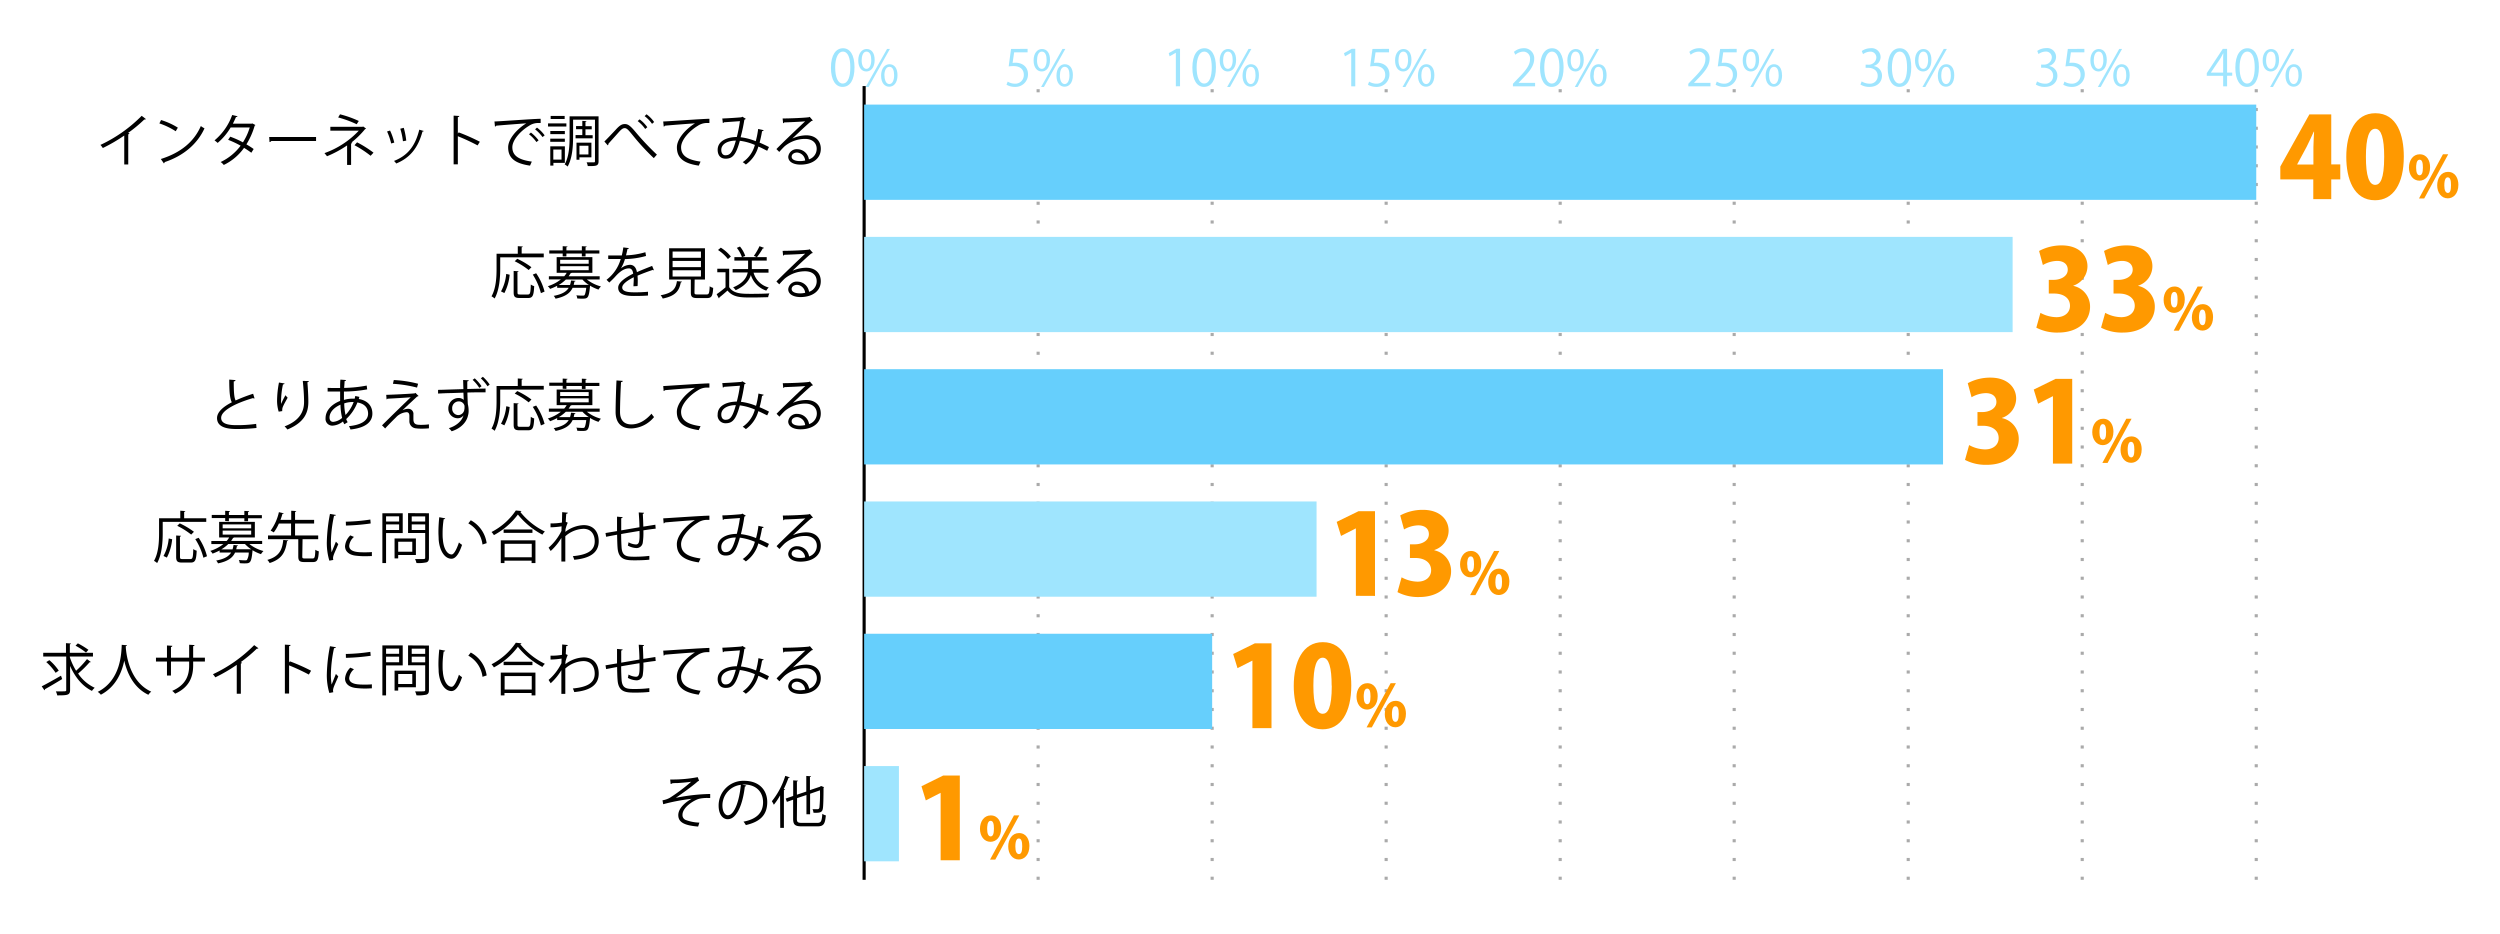 <svg xmlns="http://www.w3.org/2000/svg" viewBox="0 0 800 299"><defs><style>.cls-1{fill:#9fe5fe;}.cls-2,.cls-3,.cls-4{fill:none;}.cls-3{stroke:#aaa;stroke-dasharray:1 5;}.cls-3,.cls-4{stroke-miterlimit:10;}.cls-4{stroke:#000;}.cls-5{fill:#66cffc;}.cls-6{fill:#f90;}</style></defs><g id="レイヤー_2" data-name="レイヤー 2"><g id="グラフのコピー"><path class="cls-1" d="M265.9,21.67c0-4.2,1.64-6.23,3.88-6.23s3.66,2.15,3.66,6.07c0,4.16-1.45,6.3-3.84,6.3C267.42,27.81,265.9,25.67,265.9,21.67Zm6.2-.1c0-3-.72-5.06-2.4-5.06-1.43,0-2.44,1.91-2.44,5.06s.88,5.16,2.39,5.16C271.42,26.73,272.1,24.42,272.1,21.57Z"/><path class="cls-1" d="M279.89,19.17c0,2.5-1.23,3.7-2.66,3.7s-2.59-1.17-2.59-3.54,1.25-3.65,2.67-3.65C278.93,15.68,279.89,17,279.89,19.17Zm-4.16.16c0,1.46.53,2.71,1.53,2.71s1.54-1.27,1.54-2.79-.4-2.74-1.54-2.74S275.73,18,275.73,19.33Zm2.21,8.52H277l6.86-12.2h.91Zm9.26-3.78c0,2.48-1.23,3.68-2.65,3.68s-2.6-1.17-2.6-3.54,1.25-3.66,2.68-3.66C286.24,20.55,287.2,21.88,287.2,24.07Zm-4.16.08c0,1.52.53,2.75,1.54,2.75s1.54-1.25,1.54-2.78-.39-2.74-1.52-2.74S283,22.77,283,24.15Z"/><path class="cls-1" d="M328.83,15.63v1.11h-4.3l-.5,3.39a7.09,7.09,0,0,1,.93-.06c2.13,0,4,1.26,4,3.68a4,4,0,0,1-4.13,4.06,5.33,5.33,0,0,1-2.75-.7l.38-1a4.49,4.49,0,0,0,2.37.67,2.72,2.72,0,0,0,2.79-2.83c0-1.65-1.06-2.8-3.3-2.8a10.21,10.21,0,0,0-1.54.11l.75-5.59Z"/><path class="cls-1" d="M336,19.17c0,2.5-1.23,3.7-2.65,3.7s-2.6-1.17-2.6-3.54,1.25-3.65,2.68-3.65C335.05,15.68,336,17,336,19.17Zm-4.16.16c0,1.46.53,2.71,1.54,2.71s1.54-1.27,1.54-2.79-.4-2.74-1.54-2.74S331.85,18,331.85,19.33Zm2.21,8.52h-.91L340,15.65h.91Zm9.27-3.78c0,2.48-1.23,3.68-2.66,3.68s-2.59-1.17-2.59-3.54,1.25-3.66,2.67-3.66C342.37,20.55,343.33,21.88,343.33,24.07Zm-4.16.08c0,1.52.53,2.75,1.53,2.75s1.54-1.25,1.54-2.78-.38-2.74-1.52-2.74S339.17,22.77,339.17,24.15Z"/><path class="cls-1" d="M376.27,27.62V16.88h0l-2,1.14L374,17l2.48-1.4h1.13v12Z"/><path class="cls-1" d="M381.56,21.67c0-4.2,1.63-6.23,3.87-6.23s3.67,2.15,3.67,6.07c0,4.16-1.46,6.3-3.84,6.3C383.08,27.81,381.56,25.67,381.56,21.67Zm6.2-.1c0-3-.72-5.06-2.41-5.06-1.42,0-2.43,1.91-2.43,5.06s.88,5.16,2.39,5.16C387.08,26.73,387.76,24.42,387.76,21.57Z"/><path class="cls-1" d="M395.55,19.17c0,2.5-1.23,3.7-2.66,3.7s-2.59-1.17-2.59-3.54,1.25-3.65,2.67-3.65C394.59,15.68,395.55,17,395.55,19.17Zm-4.16.16c0,1.46.52,2.71,1.53,2.71s1.54-1.27,1.54-2.79-.4-2.74-1.54-2.74S391.39,18,391.39,19.33Zm2.2,8.52h-.91l6.85-12.2h.92Zm9.27-3.78c0,2.48-1.23,3.68-2.65,3.68s-2.6-1.17-2.6-3.54,1.25-3.66,2.68-3.66C401.9,20.55,402.86,21.88,402.86,24.07Zm-4.16.08c0,1.52.53,2.75,1.54,2.75s1.53-1.25,1.53-2.78-.38-2.74-1.52-2.74S398.7,22.77,398.7,24.15Z"/><path class="cls-1" d="M432.39,27.62V16.88h0l-2,1.14-.32-1,2.48-1.4h1.14v12Z"/><path class="cls-1" d="M444.49,15.63v1.11h-4.31l-.49,3.39a7,7,0,0,1,.93-.06c2.12,0,4,1.26,4,3.68a4,4,0,0,1-4.13,4.06,5.33,5.33,0,0,1-2.75-.7l.38-1a4.49,4.49,0,0,0,2.37.67,2.71,2.71,0,0,0,2.78-2.83c0-1.65-1.05-2.8-3.29-2.8a10.21,10.21,0,0,0-1.54.11l.75-5.59Z"/><path class="cls-1" d="M451.67,19.17c0,2.5-1.23,3.7-2.65,3.7s-2.6-1.17-2.6-3.54,1.25-3.65,2.68-3.65C450.71,15.68,451.67,17,451.67,19.17Zm-4.16.16c0,1.46.53,2.71,1.54,2.71s1.53-1.27,1.53-2.79-.4-2.74-1.53-2.74S447.51,18,447.51,19.33Zm2.21,8.52h-.91l6.85-12.2h.91ZM459,24.07c0,2.48-1.24,3.68-2.66,3.68s-2.59-1.17-2.59-3.54,1.25-3.66,2.67-3.66C458,20.55,459,21.88,459,24.07Zm-4.16.08c0,1.52.52,2.75,1.53,2.75s1.54-1.25,1.54-2.78-.39-2.74-1.52-2.74S454.83,22.77,454.83,24.15Z"/><path class="cls-1" d="M491.23,27.62h-7.09v-.81l1.17-1.24c2.85-2.88,4.29-4.62,4.29-6.58a2.16,2.16,0,0,0-2.29-2.46,4,4,0,0,0-2.4,1l-.45-.93a4.71,4.71,0,0,1,3.1-1.17,3.2,3.2,0,0,1,3.38,3.41c0,2.26-1.58,4.18-4.06,6.68l-.95,1v0h5.3Z"/><path class="cls-1" d="M492.81,21.67c0-4.2,1.63-6.23,3.87-6.23s3.67,2.15,3.67,6.07c0,4.16-1.46,6.3-3.84,6.3C494.33,27.81,492.81,25.67,492.81,21.67Zm6.2-.1c0-3-.72-5.06-2.41-5.06-1.42,0-2.43,1.91-2.43,5.06s.88,5.16,2.39,5.16C498.33,26.73,499,24.42,499,21.57Z"/><path class="cls-1" d="M506.8,19.17c0,2.5-1.23,3.7-2.66,3.7s-2.59-1.17-2.59-3.54,1.25-3.65,2.67-3.65C505.84,15.68,506.8,17,506.8,19.17Zm-4.16.16c0,1.46.52,2.71,1.53,2.71s1.54-1.27,1.54-2.79-.4-2.74-1.54-2.74S502.64,18,502.64,19.33Zm2.2,8.52h-.91l6.85-12.2h.92Zm9.27-3.78c0,2.48-1.23,3.68-2.65,3.68s-2.6-1.17-2.6-3.54,1.25-3.66,2.68-3.66C513.15,20.55,514.11,21.88,514.11,24.07Zm-4.16.08c0,1.52.53,2.75,1.54,2.75S513,25.65,513,24.12s-.38-2.74-1.52-2.74S510,22.77,510,24.15Z"/><path class="cls-1" d="M547.35,27.62h-7.09v-.81l1.17-1.24c2.85-2.88,4.29-4.62,4.29-6.58a2.16,2.16,0,0,0-2.29-2.46,4,4,0,0,0-2.4,1l-.45-.93a4.74,4.74,0,0,1,3.11-1.17,3.2,3.2,0,0,1,3.38,3.41c0,2.26-1.59,4.18-4.07,6.68l-.94,1v0h5.29Z"/><path class="cls-1" d="M555.74,15.63v1.11h-4.31l-.49,3.39a7,7,0,0,1,.93-.06c2.12,0,4,1.26,4,3.68a4,4,0,0,1-4.13,4.06,5.33,5.33,0,0,1-2.75-.7l.38-1a4.49,4.49,0,0,0,2.37.67,2.71,2.71,0,0,0,2.78-2.83c0-1.65-1-2.8-3.29-2.8a10.21,10.21,0,0,0-1.54.11l.75-5.59Z"/><path class="cls-1" d="M562.92,19.17c0,2.5-1.23,3.7-2.65,3.7s-2.6-1.17-2.6-3.54,1.25-3.65,2.68-3.65C562,15.68,562.92,17,562.92,19.17Zm-4.16.16c0,1.46.53,2.71,1.54,2.71s1.53-1.27,1.53-2.79-.4-2.74-1.53-2.74S558.76,18,558.76,19.33ZM561,27.85h-.91l6.85-12.2h.91Zm9.27-3.78c0,2.48-1.24,3.68-2.66,3.68S565,26.58,565,24.21s1.25-3.66,2.67-3.66C569.28,20.55,570.24,21.88,570.24,24.07Zm-4.16.08c0,1.52.52,2.75,1.53,2.75s1.54-1.25,1.54-2.78-.39-2.74-1.52-2.74S566.08,22.77,566.08,24.15Z"/><path class="cls-1" d="M599.63,21.14a3.07,3.07,0,0,1,2.61,3.1c0,1.91-1.38,3.57-4.07,3.57a5.32,5.32,0,0,1-2.83-.76l.4-1a4.75,4.75,0,0,0,2.45.72,2.43,2.43,0,0,0,2.67-2.51c0-1.76-1.49-2.56-3.05-2.56H597v-1h.79a2.45,2.45,0,0,0,2.64-2.22,1.86,1.86,0,0,0-2.07-1.94,4,4,0,0,0-2.19.79l-.4-1a5,5,0,0,1,2.85-.9,2.84,2.84,0,0,1,3.17,2.84,3,3,0,0,1-2.18,2.83Z"/><path class="cls-1" d="M604.06,21.67c0-4.2,1.63-6.23,3.87-6.23s3.67,2.15,3.67,6.07c0,4.16-1.46,6.3-3.84,6.3C605.58,27.81,604.06,25.67,604.06,21.67Zm6.2-.1c0-3-.72-5.06-2.41-5.06-1.42,0-2.43,1.91-2.43,5.06s.88,5.16,2.39,5.16C609.58,26.73,610.26,24.42,610.26,21.57Z"/><path class="cls-1" d="M618.05,19.17c0,2.5-1.23,3.7-2.66,3.7s-2.59-1.17-2.59-3.54,1.25-3.65,2.67-3.65C617.09,15.68,618.05,17,618.05,19.17Zm-4.16.16c0,1.46.52,2.71,1.53,2.71S617,20.77,617,19.25s-.4-2.74-1.54-2.74S613.89,18,613.89,19.33Zm2.2,8.52h-.91L622,15.65H623Zm9.27-3.78c0,2.48-1.23,3.68-2.65,3.68s-2.6-1.17-2.6-3.54,1.25-3.66,2.68-3.66C624.4,20.55,625.36,21.88,625.36,24.07Zm-4.16.08c0,1.52.53,2.75,1.54,2.75s1.53-1.25,1.53-2.78-.38-2.74-1.52-2.74S621.2,22.77,621.2,24.15Z"/><path class="cls-1" d="M655.76,21.14a3.07,3.07,0,0,1,2.6,3.1c0,1.91-1.37,3.57-4.06,3.57a5.32,5.32,0,0,1-2.83-.76l.4-1a4.75,4.75,0,0,0,2.45.72A2.43,2.43,0,0,0,657,24.23c0-1.76-1.49-2.56-3.06-2.56h-.78v-1h.78a2.45,2.45,0,0,0,2.64-2.22,1.85,1.85,0,0,0-2.06-1.94,4,4,0,0,0-2.2.79l-.4-1a5,5,0,0,1,2.85-.9,2.83,2.83,0,0,1,3.17,2.84,3,3,0,0,1-2.17,2.83Z"/><path class="cls-1" d="M667,15.63v1.11h-4.31l-.49,3.39a7,7,0,0,1,.93-.06c2.12,0,4,1.26,4,3.68A4,4,0,0,1,663,27.81a5.33,5.33,0,0,1-2.75-.7l.38-1a4.49,4.49,0,0,0,2.37.67,2.71,2.71,0,0,0,2.78-2.83c0-1.65-1-2.8-3.29-2.8a10.21,10.21,0,0,0-1.54.11l.75-5.59Z"/><path class="cls-1" d="M674.17,19.17c0,2.5-1.23,3.7-2.65,3.7s-2.6-1.17-2.6-3.54,1.25-3.65,2.68-3.65C673.21,15.68,674.17,17,674.17,19.17Zm-4.16.16c0,1.46.53,2.71,1.54,2.71s1.53-1.27,1.53-2.79-.4-2.74-1.53-2.74S670,18,670,19.33Zm2.21,8.52h-.91l6.85-12.2h.91Zm9.27-3.78c0,2.48-1.24,3.68-2.66,3.68s-2.59-1.17-2.59-3.54,1.25-3.66,2.67-3.66C680.53,20.55,681.49,21.88,681.49,24.07Zm-4.16.08c0,1.52.52,2.75,1.53,2.75s1.54-1.25,1.54-2.78-.39-2.74-1.52-2.74S677.33,22.77,677.33,24.15Z"/><path class="cls-1" d="M712.67,27.62h-1.26V24.26h-5.24v-.85l5.13-7.78h1.37v7.61h1.64v1h-1.64Zm-5.15-4.38h3.89V19c0-.66,0-1.3.06-1.92h-.06c-.37.73-.66,1.25-1,1.79l-2.93,4.35Z"/><path class="cls-1" d="M715.31,21.67c0-4.2,1.63-6.23,3.87-6.23s3.67,2.15,3.67,6.07c0,4.16-1.46,6.3-3.84,6.3C716.83,27.81,715.31,25.67,715.31,21.67Zm6.2-.1c0-3-.72-5.06-2.41-5.06-1.42,0-2.43,1.91-2.43,5.06s.88,5.16,2.39,5.16C720.83,26.73,721.51,24.42,721.51,21.57Z"/><path class="cls-1" d="M729.3,19.17c0,2.5-1.23,3.7-2.66,3.7s-2.59-1.17-2.59-3.54,1.25-3.65,2.67-3.65C728.34,15.68,729.3,17,729.3,19.17Zm-4.16.16c0,1.46.52,2.71,1.53,2.71s1.54-1.27,1.54-2.79-.4-2.74-1.54-2.74S725.14,18,725.14,19.33Zm2.2,8.52h-.91l6.85-12.2h.92Zm9.27-3.78c0,2.48-1.23,3.68-2.65,3.68s-2.6-1.17-2.6-3.54,1.25-3.66,2.68-3.66C735.65,20.55,736.61,21.88,736.61,24.07Zm-4.16.08c0,1.52.53,2.75,1.54,2.75s1.53-1.25,1.53-2.78-.38-2.74-1.52-2.74S732.45,22.77,732.45,24.15Z"/><line class="cls-2" x1="276.52" y1="281.54" x2="276.52" y2="27.54"/><line class="cls-3" x1="332.2" y1="281.54" x2="332.2" y2="27.54"/><line class="cls-3" x1="387.89" y1="281.54" x2="387.89" y2="27.54"/><line class="cls-3" x1="443.57" y1="281.54" x2="443.57" y2="27.54"/><line class="cls-3" x1="499.26" y1="281.54" x2="499.26" y2="27.54"/><line class="cls-3" x1="554.94" y1="281.54" x2="554.94" y2="27.54"/><line class="cls-3" x1="610.63" y1="281.54" x2="610.63" y2="27.54"/><line class="cls-3" x1="666.31" y1="281.54" x2="666.31" y2="27.54"/><line class="cls-3" x1="722" y1="281.54" x2="722" y2="27.54"/><line class="cls-4" x1="276.52" y1="281.54" x2="276.52" y2="27.54"/><rect class="cls-5" x="276.52" y="33.47" width="445.48" height="30.48"/><rect class="cls-1" x="276.52" y="75.8" width="367.52" height="30.48"/><rect class="cls-5" x="276.52" y="118.14" width="345.25" height="30.48"/><rect class="cls-1" x="276.52" y="160.47" width="144.78" height="30.48"/><rect class="cls-5" x="276.52" y="202.8" width="111.37" height="30.48"/><rect class="cls-1" x="276.52" y="245.14" width="11.14" height="30.48"/><path d="M214.46,249.44a43.18,43.18,0,0,0,8.81-.75l.43,1.13a3.06,3.06,0,0,0-.85.61c-1.82,1.52-4.44,3.41-6.59,4.88a61.46,61.46,0,0,1,11-1.24v1.28c-.26,0-.54,0-.81,0a11.64,11.64,0,0,0-2.76.27c-1.55.43-5.29,2.65-5.29,5.11a1.64,1.64,0,0,0,.93,1.62,13.31,13.31,0,0,0,4.47.89l-.4,1.26c-4.35-.35-6.35-1.35-6.35-3.66s2.52-4.28,4.28-5.22a61.24,61.24,0,0,0-9.11,1.73L212,256.1a7.32,7.32,0,0,0,2.36-.81,57.87,57.87,0,0,0,6.82-5.13c-1.12.18-3.37.36-4.39.42-.53,0-1.25,0-1.71.09a.74.74,0,0,1-.47.21Z"/><path d="M238.8,251.39a.47.47,0,0,1-.45.29c-.65,5.6-2.52,10.47-5.51,10.47-1.51,0-2.88-1.51-2.88-4.35a7.9,7.9,0,0,1,8.1-7.94c5.21,0,7.46,3.29,7.46,6.8,0,4.29-2.49,6.36-6.85,7.37a6.53,6.53,0,0,0-.75-1.1c4.14-.79,6.26-2.81,6.26-6.21,0-3-1.9-5.68-6.12-5.68a4.56,4.56,0,0,0-.54,0Zm-1.73-.24a6.63,6.63,0,0,0-5.89,6.61c0,1.93.83,3.13,1.7,3.13C235.05,260.89,236.62,256.09,237.07,251.15Z"/><path d="M249.63,254.52a20.11,20.11,0,0,1-2,3,9.75,9.75,0,0,0-.63-1.13,24.48,24.48,0,0,0,4.29-8.12l1.42.47c0,.12-.18.19-.4.18a31.65,31.65,0,0,1-1.51,3.56l.41.13c0,.11-.12.2-.36.23v12.07h-1.17ZM255,262c0,1.06.25,1.32,1.6,1.32h4.95c1.22,0,1.42-.58,1.6-2.89a3.19,3.19,0,0,0,1.12.49c-.24,2.65-.65,3.51-2.68,3.51h-5c-2.14,0-2.79-.48-2.79-2.45v-6.08l-2,.7-.38-1.06,2.4-.83v-5l1.53.11c0,.12-.11.2-.34.23v4.25l3-1v-5l1.52.11c0,.13-.13.2-.35.24v4.19l3.28-1.11a1.86,1.86,0,0,1,.25-.22l1,.38a.76.76,0,0,1-.18.18c0,3.26-.08,6-.22,6.68-.2,1.24-.94,1.4-3,1.33a3.26,3.26,0,0,0-.3-1.13c.58,0,1.33,0,1.57,0s.52-.07.63-.54a44.28,44.28,0,0,0,.18-5.51l-3.16,1.1v6.57h-1.17v-6.17l-3,1Z"/><path d="M13.35,219.62c1.55-.77,3.94-2.12,6.17-3.4l.38,1.08c-2,1.21-4.12,2.47-5.51,3.24a.41.41,0,0,1-.16.36Zm9-9.32a20.21,20.21,0,0,0,2,4.34,30.2,30.2,0,0,0,3.49-3.73l1.22.92a.41.41,0,0,1-.39.09A33.84,33.84,0,0,1,25,215.54a13,13,0,0,0,5.31,4.55,4.51,4.51,0,0,0-.88,1c-3.08-1.5-5.46-4.47-7-8v7.68c0,1.66-.79,1.75-4.11,1.75a5,5,0,0,0-.45-1.28c.54,0,1.07,0,1.54,0,1.78,0,1.78,0,1.78-.49V210.08H13.83v-1.19h7.28v-3.08l1.58.11c0,.13-.11.22-.34.25v2.72h7.4v1.19h-7.4Zm-6.55.95a16.61,16.61,0,0,1,3,3.35l-1,.7a17,17,0,0,0-3-3.44Zm9.11-5.38a25.49,25.49,0,0,1,3.38,2.07l-.77.88a21.61,21.61,0,0,0-3.35-2.2Z"/><path d="M40.64,206.48c0,.14-.15.23-.38.27l0,.52c.2,2.54,1.28,10.95,8.14,14.06a4.35,4.35,0,0,0-.92,1c-4.86-2.3-6.87-7.2-7.72-10.93h0c-.75,3.66-2.61,8.34-7.49,10.91a4.28,4.28,0,0,0-1-.91c7.51-3.77,7.56-12.63,7.69-15.06Z"/><path d="M65.57,211.68H61.81v1.24c0,3.44-1.07,6.94-5.77,9.06a6.13,6.13,0,0,0-.93-.9c4.57-2,5.42-5.18,5.42-8.14v-1.26H54.71v4.49H53.43v-4.49H49.91v-1.22h3.52v-3.91l1.73.11a.48.48,0,0,1-.45.38v3.42h5.82v-4.14l1.73.1c0,.17-.17.31-.45.35v3.69h3.76Z"/><path d="M82.69,207.43a.41.41,0,0,1-.34.15.58.58,0,0,1-.18,0,44.28,44.28,0,0,1-5.14,4.3l.44.2a.45.45,0,0,1-.4.23V222H75.76v-9.25a51.71,51.71,0,0,1-6.86,4,7.68,7.68,0,0,0-.76-1,45.77,45.77,0,0,0,13.2-9.31Z"/><path d="M98.83,215.86a65,65,0,0,0-6.32-2.94v9H91.16V206.28l1.82.11c0,.2-.16.32-.47.38V212l.27-.37a61.3,61.3,0,0,1,6.77,3Z"/><path d="M107.49,207.11c-.06.2-.24.31-.6.29a43.13,43.13,0,0,0-1,8.1,19.79,19.79,0,0,0,.23,3.56c.35-.88,1.12-2.77,1.37-3.4l.76.79c-.74,1.82-1.28,2.85-1.53,3.66a3.11,3.11,0,0,0-.15.85,2,2,0,0,0,.09.55l-1.27.24a19.65,19.65,0,0,1-.8-6.2,52.27,52.27,0,0,1,1-8.76ZM119,220.27c-.65,0-1.32.06-2,.06a25.73,25.73,0,0,1-3.35-.2c-2.22-.33-3.24-1.55-3.24-3a5.51,5.51,0,0,1,1.69-3.48l1.17.51a4.24,4.24,0,0,0-1.53,2.82c0,2.09,3.06,2.09,4.93,2.09.76,0,1.57,0,2.33-.09Zm-8.34-11a58.75,58.75,0,0,0,7.85-.68l.11,1.26a68.93,68.93,0,0,1-7.92.66Z"/><path d="M128.87,212.92h-5.33v9.6h-1.18v-16h6.51Zm-1.15-5.36h-4.18v1.66h4.18Zm-4.18,4.37h4.18v-1.8h-4.18Zm9.55,8h-5.67V221h-1.16v-6.39h6.83Zm-1.16-4.25h-4.51v3.2h4.51Zm5.33-9.11v14.24c0,.85-.21,1.24-.77,1.46a11.43,11.43,0,0,1-3.22.23,5.46,5.46,0,0,0-.45-1.26c.63,0,1.22,0,1.72,0,1.41,0,1.52,0,1.52-.49v-7.87h-5.48v-6.35Zm-1.2,1h-4.31v1.66h4.31Zm-4.31,4.37h4.31v-1.8h-4.31Z"/><path d="M142.46,208.21c0,.16-.23.27-.48.29a29.07,29.07,0,0,0-.35,4.48c0,.67,0,1.31.08,1.89.21,3.06,1.45,4.92,2.84,4.9.72,0,1.66-1.84,2.31-3.86a5.65,5.65,0,0,0,1,.78c-.83,2.43-1.87,4.41-3.37,4.45-2.28,0-3.87-2.74-4.12-6.2,0-.68-.07-1.44-.07-2.25a43,43,0,0,1,.27-4.84Zm11.94,8.37a9,9,0,0,0-4.54-6.77l.79-1a9.86,9.86,0,0,1,5.08,7.33Z"/><path d="M166.85,205.87c0,.16-.18.23-.37.27a22.72,22.72,0,0,0,7.88,6.28,4.76,4.76,0,0,0-.79,1,25,25,0,0,1-7.85-6.44,23.26,23.26,0,0,1-7.67,6.59,6,6,0,0,0-.76-1,21,21,0,0,0,7.78-6.9Zm-6.6,16.65v-7.29h11.09v7.29h-1.23v-.77h-8.68v.77Zm.91-10.77h9.22v1.1h-9.22Zm9,4.6h-8.68v4.3h8.68Z"/><path d="M179.9,206.23l1.82.18c-.05.21-.22.3-.52.34-.07.85-.13,1.84-.16,2.57a6.31,6.31,0,0,0,.64.27,11.5,11.5,0,0,0-.73,2.18c0,.36,0,.49-.06.78a10.12,10.12,0,0,1,5.89-2.18c3.15,0,4.81,2.14,4.81,5.17,0,3.78-3,5.49-7.83,5.92a6.39,6.39,0,0,0-.45-1.15c4.46-.42,7-1.68,7-4.76,0-2.19-1.13-4-3.6-4a9.16,9.16,0,0,0-5.81,2.37c0,2.6,0,5.71,0,8.11h-1.26c0-1.08,0-6.38,0-7.57a18.34,18.34,0,0,1-3.42,4.18l-.67-1.06a17,17,0,0,0,4.11-5.35l.05-1.48a27,27,0,0,1-3.54.31l0-1.24a19.77,19.77,0,0,0,3.65-.27Z"/><path d="M206.09,206.42c0,.19-.12.28-.39.35.07,1.26.13,2.73.16,4.08l3.85-.61.11,1.26c-1.08.11-2.48.31-3.94.54a22,22,0,0,1-.2,4,2,2,0,0,1-2,1.67,6.19,6.19,0,0,1-2.77-.79,9,9,0,0,0,.22-1.06,5.49,5.49,0,0,0,2.36.7c1.08,0,1.24-1.06,1.15-4.34-2.07.34-4.23.7-5.87,1,0,1.71.07,3.35.14,4.36.22,2.74,1.57,2.9,4.16,2.9a39.22,39.22,0,0,0,4.72-.27l0,1.22a44.38,44.38,0,0,1-4.61.2c-2.79,0-5.24-.07-5.55-3.94-.09-1-.13-2.58-.16-4.25-1.12.2-2.59.49-3.51.67l-.2-1.21c.95-.14,2.45-.42,3.69-.61,0-1.57,0-3.26,0-4.63l1.79.16c0,.2-.17.31-.45.34,0,1.1,0,2.54,0,3.89l5.83-1c0-1.53-.13-3.28-.23-4.74Z"/><path d="M212.23,208.21c1.35-.06,12.44-.85,14.78-.87l0,1.35h-.67a5.26,5.26,0,0,0-3.08.91c-2.7,1.62-5.31,4.52-5.31,6.85,0,2.52,1.77,4,6.23,4.59l-.59,1.26c-5.11-.74-7-2.65-7-5.85,0-2.54,2.5-5.62,5.79-7.69-1.9.12-7.29.54-9.61.75a.53.53,0,0,1-.4.29Z"/><path d="M244.38,211a.49.49,0,0,1-.52.32c-.2,1.25-.49,2.56-.79,3.68,1,.41,2,.88,3,1.4l-.57,1.21c-1-.49-1.91-1-2.83-1.35a10.36,10.36,0,0,1-4,5.74,6,6,0,0,0-1-.75,9.6,9.6,0,0,0,3.89-5.51,18.14,18.14,0,0,0-4.81-1.34c-1.24,4.54-2.36,5.73-4.52,5.73s-2.58-1.73-2.58-2.83c0-2.79,2.9-4.08,6.13-4.1a44.8,44.8,0,0,0,1-5.08l-5.1.36a.52.52,0,0,1-.37.25l-.17-1.46c1.55-.05,4.9-.27,6-.38a.66.66,0,0,0,.4-.19l1.11.66a.71.71,0,0,1-.45.29,55.93,55.93,0,0,1-1.11,5.62,18.39,18.39,0,0,1,4.84,1.28,27.93,27.93,0,0,0,.77-3.93Zm-8.91,3.33c-2.59,0-4.66,1.06-4.66,3,0,1,.48,1.69,1.33,1.69C233.45,219,234.32,218.52,235.47,214.31Z"/><path d="M253.52,213.68a11,11,0,0,1,4.47-1c2.86,0,4.66,1.67,4.66,4.32,0,3.26-2.86,5.06-6.48,5.06-2.34,0-3.94-.94-3.94-2.52a2.72,2.72,0,0,1,3-2.42,3.81,3.81,0,0,1,3.67,3.26,3.53,3.53,0,0,0,2.49-3.36c0-1.95-1.44-3.19-3.71-3.19a10.29,10.29,0,0,0-6.54,2.36c-.54.5-1.24,1.26-1.73,1.82l-.91-.92c1.62-1.69,6.77-6.61,9.21-8.9-1,.15-4.64.29-6.69.36a.59.59,0,0,1-.38.27l-.15-1.53c2.44,0,7.08-.19,8.39-.39l.27-.13,1,1.17a.81.81,0,0,1-.43.16c-1.28,1.05-4.7,4.25-6.11,5.6Zm2.49,7.2a7.77,7.77,0,0,0,1.64-.18,2.78,2.78,0,0,0-2.56-2.55c-.94,0-1.76.5-1.76,1.33C253.33,220.58,254.82,220.88,256,220.88Z"/><path d="M66,167H52.07v3.6c0,2.77-.24,6.82-1.79,9.58a4.74,4.74,0,0,0-1-.7c1.48-2.62,1.62-6.27,1.62-8.88v-4.75h6.79v-2.42l1.6.11c0,.13-.11.22-.36.25v2.06H66Zm-10.91,5.56a15.78,15.78,0,0,1-1.69,5.87l-1.08-.52a14.14,14.14,0,0,0,1.67-5.6Zm2.51,5.64c0,.59.12.7.84.7h2.47c.74,0,.86-.47.94-3.2a3.22,3.22,0,0,0,1.09.52c-.14,3-.46,3.8-1.94,3.8H58.3c-1.52,0-1.93-.4-1.93-1.82v-6.84l1.57.1c0,.13-.13.22-.36.26Zm-.08-10.73a25.08,25.08,0,0,1,4.54,2.7l-.88.9a24,24,0,0,0-4.47-2.81Zm7.57,11a20.39,20.39,0,0,0-2.6-5.95l1.08-.43A18.92,18.92,0,0,1,66.24,178Z"/><path d="M83.89,174.08h-4.1a12.08,12.08,0,0,0,4.52,2.25,4.65,4.65,0,0,0-.79,1,13.32,13.32,0,0,1-2.72-1.26l0,.21c-.36,3.78-.72,4-2.45,4-.45,0-1,0-1.64-.08a2.43,2.43,0,0,0-.28-1c.88.09,1.74.11,2,.11s.47,0,.61-.16a4.84,4.84,0,0,0,.56-2.34H75.22c-.76,1.64-2.24,2.81-5.46,3.47a2.7,2.7,0,0,0-.59-.9c2.66-.5,4-1.33,4.8-2.57H70.28v-.65a19.29,19.29,0,0,1-2.27,1,2.8,2.8,0,0,0-.73-.87,12.66,12.66,0,0,0,4.19-2.18H67.63v-1h4.9a5.39,5.39,0,0,0,.8-1.12H70.12v-5H81.55v5H74.91c0,.07-.14.11-.31.11a8.86,8.86,0,0,1-.64,1h9.93Zm-11.83-7.36v-.94h-4.3v-1h4.3v-1.32l1.55.09c0,.13-.12.22-.36.26v1h4.94v-1.32l1.54.09c0,.13-.1.22-.35.26v1H83.8v1H79.38v.94H78.19v-.94H73.25v.94Zm4.11,7.82c0,.1-.14.19-.36.23-.07.36-.14.72-.23,1h4.34l.25,0,.3.05a10.71,10.71,0,0,1-2.09-1.75H73.07a11.8,11.8,0,0,1-2.25,1.73h3.59a8,8,0,0,0,.32-1.42Zm-4.92-6.74v1.26h9.13V167.8Zm0,2v1.28h9.13v-1.28Z"/><path d="M92.23,172.93c0,.13-.15.22-.38.24-.47,3.16-1.35,5.67-5.57,7a3.78,3.78,0,0,0-.74-1c3.93-1.11,4.79-3.35,5.1-6.39Zm4.5,5.15c0,.54.12.63.84.63H100c.7,0,.83-.38.9-2.79a3.26,3.26,0,0,0,1.12.5c-.15,2.76-.49,3.44-1.91,3.44H97.45c-1.55,0-2-.37-2-1.8v-5.52H85.76v-1.19h7.38v-3.82h-3.9a13.38,13.38,0,0,1-1.64,2.84,8.78,8.78,0,0,0-1-.57,15.94,15.94,0,0,0,2.65-5.91l1.53.36c0,.13-.16.18-.4.18a18.65,18.65,0,0,1-.63,1.93h3.44v-2.92l1.59.09c0,.15-.13.24-.36.26v2.57h6.1v1.17h-6.1v3.82h7.4v1.19h-5Z"/><path d="M107.49,164.78c-.06.19-.24.3-.6.28a43.22,43.22,0,0,0-1,8.11,19.85,19.85,0,0,0,.23,3.56c.35-.88,1.12-2.77,1.37-3.4l.76.79c-.74,1.82-1.28,2.85-1.53,3.66a3,3,0,0,0-.15.84,2.05,2.05,0,0,0,.09.56l-1.27.23a19.59,19.59,0,0,1-.8-6.19,52.37,52.37,0,0,1,1-8.77ZM119,177.94c-.65,0-1.32.05-2,.05a24.08,24.08,0,0,1-3.35-.2c-2.22-.32-3.24-1.54-3.24-3a5.48,5.48,0,0,1,1.69-3.47l1.17.5a4.27,4.27,0,0,0-1.53,2.83c0,2.09,3.06,2.09,4.93,2.09.76,0,1.57,0,2.33-.09Zm-8.34-11a58.78,58.78,0,0,0,7.85-.69l.11,1.26a69,69,0,0,1-7.92.67Z"/><path d="M128.87,170.59h-5.33v9.6h-1.18V164.24h6.51Zm-1.15-5.36h-4.18v1.65h4.18Zm-4.18,4.37h4.18v-1.8h-4.18Zm9.55,8h-5.67v1.09h-1.16V172.3h6.83Zm-1.16-4.25h-4.51v3.2h4.51Zm5.33-9.11v14.24c0,.84-.21,1.24-.77,1.46a11.83,11.83,0,0,1-3.22.23,5.3,5.3,0,0,0-.45-1.26c.63,0,1.22,0,1.72,0,1.41,0,1.52,0,1.52-.49v-7.87h-5.48v-6.35Zm-1.2,1h-4.31v1.65h4.31Zm-4.31,4.37h4.31v-1.8h-4.31Z"/><path d="M142.46,165.87c0,.17-.23.27-.48.29a29.1,29.1,0,0,0-.35,4.49c0,.66,0,1.31.08,1.89.21,3.06,1.45,4.91,2.84,4.89.72,0,1.66-1.83,2.31-3.85a6.09,6.09,0,0,0,1,.77c-.83,2.44-1.87,4.42-3.37,4.45-2.28,0-3.87-2.73-4.12-6.19,0-.69-.07-1.44-.07-2.25a43,43,0,0,1,.27-4.85Zm11.94,8.38a9,9,0,0,0-4.54-6.77l.79-1a9.9,9.9,0,0,1,5.08,7.33Z"/><path d="M166.85,163.53a.39.39,0,0,1-.37.27,22.74,22.74,0,0,0,7.88,6.29,4.53,4.53,0,0,0-.79,1,25.12,25.12,0,0,1-7.85-6.44,23.26,23.26,0,0,1-7.67,6.59,6,6,0,0,0-.76-1,20.92,20.92,0,0,0,7.78-6.89Zm-6.6,16.66V172.9h11.09v7.29h-1.23v-.78h-8.68v.78Zm.91-10.77h9.22v1.1h-9.22Zm9,4.59h-8.68v4.31h8.68Z"/><path d="M179.9,163.89l1.82.18c-.05.22-.22.31-.52.35-.07.84-.13,1.83-.16,2.57l.64.27a11.26,11.26,0,0,0-.73,2.18c0,.36,0,.49-.06.77a10.17,10.17,0,0,1,5.89-2.17c3.15,0,4.81,2.14,4.81,5.16,0,3.78-3,5.49-7.83,5.93a6.79,6.79,0,0,0-.45-1.16c4.46-.41,7-1.67,7-4.75,0-2.2-1.13-4-3.6-4a9.18,9.18,0,0,0-5.81,2.38c0,2.59,0,5.71,0,8.1h-1.26c0-1.08,0-6.37,0-7.56a18.34,18.34,0,0,1-3.42,4.18l-.67-1.07a16.92,16.92,0,0,0,4.11-5.34l.05-1.48a27,27,0,0,1-3.54.31l0-1.25a19.77,19.77,0,0,0,3.65-.27Z"/><path d="M206.09,164.09c0,.18-.12.27-.39.34.07,1.26.13,2.74.16,4.09l3.85-.61.11,1.26c-1.08.11-2.48.31-3.94.54a22,22,0,0,1-.2,4,2,2,0,0,1-2,1.67,6.19,6.19,0,0,1-2.77-.79,9,9,0,0,0,.22-1.06,5.49,5.49,0,0,0,2.36.7c1.08,0,1.24-1.06,1.15-4.34-2.07.34-4.23.7-5.87,1,0,1.71.07,3.35.14,4.36.22,2.73,1.57,2.9,4.16,2.9a39.22,39.22,0,0,0,4.72-.27l0,1.22c-1.28.14-3.1.2-4.61.2-2.79,0-5.24-.07-5.55-3.95-.09-1-.13-2.57-.16-4.24-1.12.19-2.59.48-3.51.66l-.2-1.2,3.69-.62c0-1.56,0-3.26,0-4.62l1.79.16c0,.2-.17.3-.45.34,0,1.1,0,2.54,0,3.89l5.83-1c0-1.53-.13-3.28-.23-4.74Z"/><path d="M212.23,165.87c1.35-.05,12.44-.84,14.78-.86l0,1.35c-.23,0-.45,0-.67,0a5.2,5.2,0,0,0-3.08.92c-2.7,1.62-5.31,4.52-5.31,6.84,0,2.52,1.77,4,6.23,4.59l-.59,1.26c-5.11-.73-7-2.64-7-5.85,0-2.54,2.5-5.61,5.79-7.69-1.9.13-7.29.54-9.61.76a.55.55,0,0,1-.4.29Z"/><path d="M244.38,168.65a.5.5,0,0,1-.52.32c-.2,1.24-.49,2.56-.79,3.67,1,.42,2,.89,3,1.41l-.57,1.2c-1-.48-1.91-.95-2.83-1.35a10.35,10.35,0,0,1-4,5.75,6.6,6.6,0,0,0-1-.76,9.54,9.54,0,0,0,3.89-5.51,18.07,18.07,0,0,0-4.81-1.33c-1.24,4.54-2.36,5.73-4.52,5.73s-2.58-1.73-2.58-2.83c0-2.79,2.9-4.09,6.13-4.11a44.59,44.59,0,0,0,1-5.07l-5.1.36a.59.59,0,0,1-.37.25l-.17-1.46c1.55,0,4.9-.27,6-.38a.73.73,0,0,0,.4-.2l1.11.67a.76.76,0,0,1-.45.29,55.93,55.93,0,0,1-1.11,5.62,18.33,18.33,0,0,1,4.84,1.27,27.77,27.77,0,0,0,.77-3.92ZM235.47,172c-2.59,0-4.66,1.06-4.66,3,0,1,.48,1.69,1.33,1.69C233.45,176.64,234.32,176.19,235.47,172Z"/><path d="M253.52,171.35a11,11,0,0,1,4.47-1c2.86,0,4.66,1.68,4.66,4.32,0,3.26-2.86,5.06-6.48,5.06-2.34,0-3.94-.93-3.94-2.52a2.72,2.72,0,0,1,3-2.41,3.8,3.8,0,0,1,3.67,3.26,3.53,3.53,0,0,0,2.49-3.37c0-1.94-1.44-3.18-3.71-3.18a10.29,10.29,0,0,0-6.54,2.35c-.54.51-1.24,1.27-1.73,1.82l-.91-.92c1.62-1.69,6.77-6.6,9.21-8.89-1,.14-4.64.29-6.69.36a.63.63,0,0,1-.38.27l-.15-1.53c2.44,0,7.08-.2,8.39-.4l.27-.12,1,1.17a.9.9,0,0,1-.43.16c-1.28,1-4.7,4.25-6.11,5.6Zm2.49,7.2a7.77,7.77,0,0,0,1.64-.18,2.78,2.78,0,0,0-2.56-2.56c-.94,0-1.76.51-1.76,1.34C253.33,178.24,254.82,178.55,256,178.55Z"/><path d="M81.46,127.5a.3.3,0,0,1-.14,0,.73.73,0,0,1-.38-.11c-5.35,1.57-10.19,3.93-10.17,6.34,0,1.73,1.91,2.32,4.82,2.32a43.14,43.14,0,0,0,6.38-.41l.11,1.31a57.18,57.18,0,0,1-6.45.33c-3.57,0-6.16-.83-6.18-3.48,0-1.92,1.91-3.62,4.74-5.07-.61-1.1-.83-3.19-.83-7.26l2,.16c0,.23-.2.38-.56.43,0,3.15.09,5.12.6,6.09A50.71,50.71,0,0,1,81,126Z"/><path d="M89.18,131.73a12.15,12.15,0,0,1-.52-3.38,32.21,32.21,0,0,1,.61-5.94l1.8.3c-.07.24-.28.29-.52.31a26.26,26.26,0,0,0-.61,5.24,8.37,8.37,0,0,0,0,1,30.11,30.11,0,0,1,1.41-2.79,7.72,7.72,0,0,0,.7.79c-1.33,2.4-1.73,3.08-1.73,3.84a2.48,2.48,0,0,0,0,.45Zm9.65-9.79c0,.21-.16.31-.46.39.12,1.57.3,4.18.3,6.25,0,3.48-1.28,6.61-6.7,8.86a8.58,8.58,0,0,0-.9-1c4.92-1.88,6.23-4.85,6.23-7.8,0-2.21-.21-4.82-.41-6.75Z"/><path d="M115,127c-.06.23-.11.46-.18.68,3.17.56,4.34,2.54,4.34,4.66,0,2.87-2.45,4.6-7,5.1a8.32,8.32,0,0,0-.49-1.08c3.73-.36,6.12-1.66,6.12-4v-.13c-.09-2.08-1.49-3.11-3.42-3.44a14.21,14.21,0,0,1-3.58,5.3,3.5,3.5,0,0,0,.47,1l-1.07.67a5.39,5.39,0,0,1-.43-.9,5.84,5.84,0,0,1-3.4,1.35,2.16,2.16,0,0,1-2.18-2.4c0-2.48,2-4.46,4.66-5.51,0-.93,0-2,0-3-3,0-3.37,0-4,0l0-1.19c.92.06,2.48.06,4,.06,0-.83,0-1.84.09-2.69l1.8.13c0,.18-.2.32-.47.36,0,.67-.09,1.5-.14,2.16a41.67,41.67,0,0,0,7.22-.75l.16,1.22a43.14,43.14,0,0,1-7.44.7c0,.94,0,1.84,0,2.68a9.52,9.52,0,0,1,2.7-.41c.27,0,.5,0,.74,0,.07-.29.12-.56.18-.85Zm-5.53,6.71a20.77,20.77,0,0,1-.52-4.21c-2,.86-3.5,2.36-3.5,4.1,0,1.07.6,1.43,1.25,1.39A4.92,4.92,0,0,0,109.47,133.73Zm3.69-5.06a8.46,8.46,0,0,0-3,.43,17.17,17.17,0,0,0,.41,3.71A11.74,11.74,0,0,0,113.16,128.67Z"/><path d="M128.93,131.23a3.81,3.81,0,0,1,1.78-.41,1.62,1.62,0,0,1,1.58,1.83c0,.47,0,1,0,1.46,0,1.84,1.08,1.84,2.63,1.84a16.76,16.76,0,0,0,2.34-.16c0,.8,0,1.27,0,1.27-.7.07-1.54.11-2.34.11a13.51,13.51,0,0,1-1.87-.11,2.26,2.26,0,0,1-2.05-2.21c0-.42,0-1.23,0-1.77,0-.75-.28-1.18-.91-1.18a5.16,5.16,0,0,0-3.23,1.49c-1,1-3,3-3.62,3.73a9.39,9.39,0,0,0-1-1c1.71-1.74,7.37-7.24,9.2-9-1.31.13-5.4.36-7.45.47a.37.37,0,0,1-.29.2l-.11-1.44c2.52-.07,7.26-.31,9.08-.47l.27-.16,1,1a.73.73,0,0,1-.43.15c-1.14,1.06-3.35,3.09-4.68,4.37Zm4.52-7.2a39.4,39.4,0,0,0-7.71-1.21l.27-1.21a38.22,38.22,0,0,1,7.78,1.19Z"/><path d="M150,121.69c0,.16-.12.3-.47.36,0,.52,0,1.53,0,2.43l5.85-.15v1.21c-1.58,0-3.78,0-5.81.07,0,.67.09,3.26.14,3.75a8.46,8.46,0,0,1,.25,2,5.25,5.25,0,0,1-.21,1.65c-.42,1.91-2.07,4-5.23,5a6.14,6.14,0,0,0-.9-1c2.58-.74,4.31-2.54,4.69-4.09h0a2.19,2.19,0,0,1-1.84.92,3,3,0,0,1-3-3.1,3.26,3.26,0,0,1,3.26-3.38,2.34,2.34,0,0,1,1.66.61c0-.32-.09-2-.09-2.32l-4.07.14c-1.17,0-2.86.09-4.05.15l0-1.19c1.07,0,2.63-.07,4-.11l4.11-.13-.09-2.91Zm-1.35,9.09c0-.24,0-.56,0-.9a1.85,1.85,0,0,0-1.82-1.44,2.13,2.13,0,0,0-2.13,2.3,2,2,0,0,0,2,2.09A2,2,0,0,0,148.6,130.78Zm4.72-6.66a12.29,12.29,0,0,0-2.13-2.56l.67-.49a13,13,0,0,1,2.18,2.52Zm2.63-.51a13.3,13.3,0,0,0-2.13-2.54l.65-.5a13.15,13.15,0,0,1,2.18,2.5Z"/><path d="M174,124.68H160.07v3.6c0,2.77-.24,6.82-1.79,9.58a5.15,5.15,0,0,0-1-.71c1.48-2.61,1.62-6.26,1.62-8.87v-4.76h6.79v-2.41l1.6.11c0,.12-.11.21-.36.25v2H174Zm-10.91,5.56a15.84,15.84,0,0,1-1.69,5.87l-1.08-.52A14.24,14.24,0,0,0,162,130Zm2.51,5.63c0,.6.12.71.84.71h2.47c.74,0,.86-.47.94-3.21a3,3,0,0,0,1.09.52c-.14,3-.46,3.8-1.94,3.8H166.3c-1.52,0-1.93-.39-1.93-1.82V129l1.57.11c0,.13-.13.22-.36.25Zm-.08-10.73a25.67,25.67,0,0,1,4.54,2.7l-.88.91a24,24,0,0,0-4.47-2.81Zm7.57,11a20.34,20.34,0,0,0-2.6-5.94l1.08-.43a18.92,18.92,0,0,1,2.69,5.87Z"/><path d="M191.89,131.75h-4.1a12.23,12.23,0,0,0,4.52,2.25,4.86,4.86,0,0,0-.79,1,12.34,12.34,0,0,1-2.72-1.26l0,.22c-.36,3.78-.72,3.94-2.45,3.94-.45,0-1,0-1.64-.07a2.38,2.38,0,0,0-.28-1c.88.09,1.74.11,2,.11s.47,0,.61-.16.4-.87.56-2.35h-4.37c-.76,1.64-2.24,2.81-5.46,3.48a2.7,2.7,0,0,0-.59-.9c2.66-.51,4.05-1.33,4.8-2.58h-3.69v-.64a17.78,17.78,0,0,1-2.27,1,2.88,2.88,0,0,0-.73-.86,12.85,12.85,0,0,0,4.19-2.18h-3.84v-1h4.9a5.62,5.62,0,0,0,.8-1.11h-3.21v-5h11.43v5h-6.64c0,.07-.14.11-.31.11a8,8,0,0,1-.64,1h9.93Zm-11.83-7.36v-.94h-4.3v-1h4.3v-1.31l1.55.09c0,.13-.12.22-.36.25v1h4.94v-1.31l1.54.09c0,.13-.1.22-.35.25v1h4.42v1h-4.42v.94h-1.19v-.94h-4.94v.94Zm4.11,7.81c0,.11-.14.2-.36.24-.07.36-.14.72-.23,1h4.34l.25,0,.3.06a10.71,10.71,0,0,1-2.09-1.75h-5.31a12.22,12.22,0,0,1-2.25,1.73h3.59a8,8,0,0,0,.32-1.42Zm-4.92-6.73v1.26h9.13v-1.26Zm0,2v1.28h9.13v-1.28Z"/><path d="M199.29,121.88c0,.22-.2.35-.56.4-.14,2.09-.32,6.86-.32,9.53s1.33,4,3.6,4,4.43-1.1,6.48-3.43a7,7,0,0,0,.81,1.07,9.77,9.77,0,0,1-7.31,3.65c-3.28,0-5-1.89-5-5.29,0-2.27.16-7.85.29-10.07Z"/><path d="M212.23,123.54c1.35-.05,12.44-.84,14.78-.86l0,1.35c-.23,0-.45,0-.67,0a5.2,5.2,0,0,0-3.08.92c-2.7,1.62-5.31,4.52-5.31,6.84,0,2.52,1.77,4,6.23,4.59l-.59,1.26c-5.11-.74-7-2.65-7-5.85,0-2.54,2.5-5.62,5.79-7.69-1.9.13-7.29.54-9.61.76a.55.55,0,0,1-.4.29Z"/><path d="M244.38,126.31a.49.49,0,0,1-.52.33c-.2,1.24-.49,2.55-.79,3.67,1,.42,2,.88,3,1.41l-.57,1.2c-1-.48-1.91-.95-2.83-1.35a10.43,10.43,0,0,1-4,5.75,6,6,0,0,0-1-.76,9.57,9.57,0,0,0,3.89-5.51,18.07,18.07,0,0,0-4.81-1.33c-1.24,4.53-2.36,5.72-4.52,5.72a2.5,2.5,0,0,1-2.58-2.82c0-2.79,2.9-4.09,6.13-4.11a44.37,44.37,0,0,0,1-5.08l-5.1.36a.52.52,0,0,1-.37.25l-.17-1.45c1.55-.06,4.9-.27,6-.38a.73.73,0,0,0,.4-.2l1.11.67a.75.75,0,0,1-.45.28,55.93,55.93,0,0,1-1.11,5.62,18.79,18.79,0,0,1,4.84,1.28,28.06,28.06,0,0,0,.77-3.92Zm-8.91,3.33c-2.59,0-4.66,1.07-4.66,3,0,1,.48,1.69,1.33,1.69C233.45,134.31,234.32,133.86,235.47,129.64Z"/><path d="M253.52,129a11,11,0,0,1,4.47-1c2.86,0,4.66,1.67,4.66,4.32,0,3.26-2.86,5.06-6.48,5.06-2.34,0-3.94-.93-3.94-2.52a2.72,2.72,0,0,1,3-2.41,3.8,3.8,0,0,1,3.67,3.26,3.54,3.54,0,0,0,2.49-3.37c0-1.94-1.44-3.19-3.71-3.19a10.29,10.29,0,0,0-6.54,2.36c-.54.51-1.24,1.26-1.73,1.82l-.91-.92c1.62-1.69,6.77-6.61,9.21-8.89-1,.14-4.64.29-6.69.36a.67.67,0,0,1-.38.27l-.15-1.53c2.44,0,7.08-.2,8.39-.4l.27-.13,1,1.18a.9.9,0,0,1-.43.16c-1.28,1-4.7,4.25-6.11,5.6Zm2.49,7.21a8.49,8.49,0,0,0,1.64-.18,2.78,2.78,0,0,0-2.56-2.56c-.94,0-1.76.5-1.76,1.33C253.33,135.91,254.82,136.22,256,136.22Z"/><path d="M174,82.34H160.07v3.6c0,2.78-.24,6.83-1.79,9.58a5.12,5.12,0,0,0-1-.7c1.48-2.61,1.62-6.27,1.62-8.88V81.19h6.79V78.78l1.6.1c0,.13-.11.22-.36.26v2H174Zm-10.91,5.57a15.84,15.84,0,0,1-1.69,5.87l-1.08-.53a14.14,14.14,0,0,0,1.67-5.6Zm2.51,5.63c0,.6.12.7.84.7h2.47c.74,0,.86-.46.94-3.2a3.22,3.22,0,0,0,1.09.52c-.14,3-.46,3.8-1.94,3.8H166.3c-1.52,0-1.93-.4-1.93-1.82V86.7l1.57.11c0,.12-.13.21-.36.25Zm-.08-10.73a25.08,25.08,0,0,1,4.54,2.7l-.88.9a24.55,24.55,0,0,0-4.47-2.81Zm7.57,11a20.34,20.34,0,0,0-2.6-5.94l1.08-.43a18.72,18.72,0,0,1,2.69,5.87Z"/><path d="M191.89,89.42h-4.1a12.39,12.39,0,0,0,4.52,2.25,4.36,4.36,0,0,0-.79,1,13.32,13.32,0,0,1-2.72-1.26l0,.22c-.36,3.78-.72,3.94-2.45,3.94-.45,0-1,0-1.64-.07a2.34,2.34,0,0,0-.28-1c.88.09,1.74.1,2,.1s.47,0,.61-.16.4-.86.56-2.34h-4.37c-.76,1.64-2.24,2.81-5.46,3.48a2.6,2.6,0,0,0-.59-.9c2.66-.51,4.05-1.34,4.8-2.58h-3.69v-.65a17.77,17.77,0,0,1-2.27,1,2.76,2.76,0,0,0-.73-.86,13,13,0,0,0,4.19-2.18h-3.84v-1h4.9a5.39,5.39,0,0,0,.8-1.12h-3.21v-5h11.43v5h-6.64c0,.08-.14.11-.31.11a8.07,8.07,0,0,1-.64,1h9.93Zm-11.83-7.37v-.93h-4.3v-1h4.3V78.78l1.55.09c0,.12-.12.21-.36.25v1h4.94V78.78l1.54.09c0,.12-.1.21-.35.25v1h4.42v1h-4.42v.93h-1.19v-.93h-4.94v.93Zm4.11,7.82c0,.11-.14.2-.36.23-.07.36-.14.72-.23,1.05h4.34l.25,0,.3.06a11.07,11.07,0,0,1-2.09-1.75h-5.31a12.22,12.22,0,0,1-2.25,1.73h3.59a8.14,8.14,0,0,0,.32-1.43Zm-4.92-6.74v1.26h9.13V83.13Zm0,2.06v1.27h9.13V85.19Z"/><path d="M209.26,86.48a.21.21,0,0,1-.1,0,.47.47,0,0,1-.27-.11c-1.37.45-3.37,1.19-4.87,1.84,0,.41.06.88.06,1.4s0,1.23-.06,1.93l-1.31.07c0-.65.09-1.48.09-2.18,0-.27,0-.52,0-.72-2,1-3.69,2.2-3.69,3.28s1.24,1.55,3.73,1.55a41.51,41.51,0,0,0,4.52-.18l0,1.2c-1.07.11-2.69.15-4.54.15-3.46,0-5-.83-5-2.67,0-1.58,2.09-3.11,4.79-4.46-.11-1.14-.61-1.7-1.33-1.7-1.32,0-2.69.74-4.31,2.54-.5.56-1.2,1.26-2,2l-.88-.89a12.64,12.64,0,0,0,4.54-6.64l-1,0h-3V81.75c1.1,0,2.38,0,3.12,0l1.22,0a23.74,23.74,0,0,0,.49-2.58l1.76.22c0,.18-.18.29-.45.32-.12.72-.28,1.35-.45,2a24.6,24.6,0,0,0,6.2-1l.21,1.2a26.63,26.63,0,0,1-6.75,1,12.68,12.68,0,0,1-1.3,3h0a4.8,4.8,0,0,1,2.9-1.17c1.23,0,2,.89,2.23,2.35,1.52-.69,3.43-1.43,4.87-2Z"/><path d="M218.23,90.12c0,.13-.17.22-.38.23-.49,2.58-1.53,4.33-5.78,5.19a3.78,3.78,0,0,0-.67-1.06c3.89-.7,4.86-2.11,5.22-4.52Zm4,3.48c0,.52.15.63,1,.63h2.87c.75,0,.9-.35,1-2.62a3.55,3.55,0,0,0,1.12.51c-.15,2.61-.49,3.26-2,3.26h-3.06c-1.66,0-2.09-.38-2.09-1.78V89.45h-6.95v-10h11.47v10h-3.3Zm-7-13.11v2h9.07v-2Zm0,3v2h9.07v-2Zm0,3v2h9.07v-2Z"/><path d="M233.34,86v5.89c1.41,2.14,4,2.14,7.22,2.14,1.95,0,4.24-.05,5.64-.14a4.6,4.6,0,0,0-.4,1.22c-1.24,0-3.22.09-5,.09-3.71,0-6.18,0-8-2.23-.88.79-1.83,1.6-2.61,2.21a.23.23,0,0,1-.16.29l-.7-1.33a31.76,31.76,0,0,0,2.84-2.2V87.13h-2.64V86Zm-2.68-6.75a12.85,12.85,0,0,1,3.22,2.84l-.95.81A12.79,12.79,0,0,0,229.76,80Zm15.27,8h-4.79A6.78,6.78,0,0,0,246,92a3.8,3.8,0,0,0-.78,1A7.64,7.64,0,0,1,240.28,88c-.53,1.69-1.82,3.48-4.86,4.86a4.32,4.32,0,0,0-.82-.9c3.26-1.35,4.33-3.15,4.67-4.77h-4.83V86.11h4.95c0-.22,0-.44,0-.64V83.4H235V82.29h7.16l-.92-.42a18.43,18.43,0,0,0,1.8-3.09l1.45.54c-.06.12-.18.16-.4.18a23.42,23.42,0,0,1-1.87,2.79h3.13V83.4h-4.77v2.07c0,.2,0,.42,0,.64h5.33Zm-8.5-4.93a10.22,10.22,0,0,0-1.64-3l1-.43a9.59,9.59,0,0,1,1.69,3Z"/><path d="M253.52,86.68a11,11,0,0,1,4.47-1c2.86,0,4.66,1.67,4.66,4.32,0,3.26-2.86,5.06-6.48,5.06-2.34,0-3.94-.94-3.94-2.52a2.72,2.72,0,0,1,3-2.42,3.81,3.81,0,0,1,3.67,3.26A3.53,3.53,0,0,0,261.34,90c0-2-1.44-3.19-3.71-3.19a10.29,10.29,0,0,0-6.54,2.36c-.54.5-1.24,1.26-1.73,1.82l-.91-.92c1.62-1.69,6.77-6.61,9.21-8.9-1,.15-4.64.29-6.69.36a.59.59,0,0,1-.38.27l-.15-1.53c2.44,0,7.08-.19,8.39-.39l.27-.13,1,1.17a.81.81,0,0,1-.43.16c-1.28,1-4.7,4.25-6.11,5.6Zm2.49,7.2a7.77,7.77,0,0,0,1.64-.18,2.78,2.78,0,0,0-2.56-2.55c-.94,0-1.76.5-1.76,1.33C253.33,93.58,254.82,93.88,256,93.88Z"/><path d="M46.69,38.1a.4.4,0,0,1-.34.14h-.18A44.28,44.28,0,0,1,41,42.53a3.88,3.88,0,0,1,.44.2.49.49,0,0,1-.4.23v9.67H39.76V43.37a51.72,51.72,0,0,1-6.86,4,6.51,6.51,0,0,0-.76-1,45.77,45.77,0,0,0,13.2-9.31Z"/><path d="M51.54,38.41a22.4,22.4,0,0,1,5.37,2.44L56.23,42A23.14,23.14,0,0,0,51,39.49Zm-.07,12.47c6.39-2,10.64-5.56,12.8-10.55a7.3,7.3,0,0,0,1.17.74C63.19,46,58.8,49.84,52.7,51.87a.58.58,0,0,1-.26.42Z"/><path d="M81.72,40a.32.32,0,0,1-.22.2,23.79,23.79,0,0,1-2.65,6c.78.45,1.66,1,2.32,1.49l-.75,1.19c-.65-.5-1.57-1.1-2.32-1.57a17,17,0,0,1-6.5,5.48,3.86,3.86,0,0,0-1-.94A17,17,0,0,0,77,46.62a31.08,31.08,0,0,0-4-1.88l.68-1a30.21,30.21,0,0,1,4.06,1.81,18.8,18.8,0,0,0,2.18-4.77H73.81a19.25,19.25,0,0,1-4.16,4.95,11,11,0,0,0-1-.81A18.75,18.75,0,0,0,74.3,36.8l1.71.4c-.07.2-.25.25-.49.23-.25.6-.66,1.48-1,2.15h6l.25-.08Z"/><path d="M86.14,43.84h15v1.28H86.82a.79.79,0,0,1-.57.34Z"/><path d="M117.14,41.16a.41.41,0,0,1-.32.16,27.22,27.22,0,0,1-4.36,4.27l.29.07a.46.46,0,0,1-.4.25v6.86h-1.28V46.53A34.18,34.18,0,0,1,104.64,50c-.09-.13-.68-.87-.82-1a27.69,27.69,0,0,0,11-7.19h-9.11V40.58H116l.19-.12Zm-3-1.4a34.21,34.21,0,0,0-5.93-2.18l.6-1a33.57,33.57,0,0,1,6,2.13Zm.12,5.78a36.13,36.13,0,0,1,5.26,3.31l-.92,1a34.41,34.41,0,0,0-5.16-3.38Z"/><path d="M124.82,41.77a19.23,19.23,0,0,1,1.35,3.87l-1,.27a19.76,19.76,0,0,0-1.31-3.83Zm10.75.13c0,.16-.21.2-.38.18-1.4,5.26-4.05,8.48-8.4,10.24a4.84,4.84,0,0,0-.71-.82c4.31-1.7,6.77-4.65,8.09-10Zm-6.37-1A23.79,23.79,0,0,1,130,45l-1.06.19a21.55,21.55,0,0,0-.85-4Z"/><path d="M152.83,46.53a65,65,0,0,0-6.32-2.94v9h-1.35V37l1.82.11c0,.19-.16.32-.47.37v5.26l.27-.38a63.27,63.27,0,0,1,6.77,3Z"/><path d="M158.23,38.87c1.35,0,12.44-.84,14.78-.86l0,1.35c-.23,0-.45,0-.67,0a5.2,5.2,0,0,0-3.08.92c-2.7,1.62-5.31,4.52-5.31,6.84,0,2.52,1.77,4,6.23,4.59L169.61,53c-5.11-.73-7-2.64-7-5.85,0-2.54,2.5-5.61,5.79-7.69-2,.15-7.29.54-9.61.76a.55.55,0,0,1-.4.29Zm11.67,3.55a13.38,13.38,0,0,1,2.45,2.49l-.69.55a12,12,0,0,0-2.38-2.5Zm1.94-1.58a11.48,11.48,0,0,1,2.45,2.48l-.68.54a12.81,12.81,0,0,0-2.38-2.48Z"/><path d="M181.24,39.49v1h-5.87v-1Zm-.49,12.62h-3.66V53h-1V46.83h4.67Zm0-10.18v1H176.1v-1Zm-4.67,3.44v-1h4.67v1Zm4.61-8.28v1h-4.48v-1Zm-1,10.75h-2.63v3.24h2.63Zm11.85-10.62V51.57c0,1.58-.76,1.58-3.46,1.58a4.1,4.1,0,0,0-.36-1.2h2.31c.29,0,.36-.09.36-.39V38.3h-7v5.42c0,2.84-.2,6.86-1.75,9.58a4.05,4.05,0,0,0-.95-.69c1.45-2.57,1.58-6.19,1.58-8.89v-6.5Zm-7.36,6h2.16V41.34h-2v-1h2V38.68l1.33.09c0,.12-.11.19-.32.23v1.39h2v1h-2v1.87h2.3v1h-5.47Zm5.07,7.13h-3.83v.76h-.94V45.66h4.77Zm-.95-3.72h-2.88v2.79h2.88Z"/><path d="M193.4,45.28c.76-.72,2.61-2.68,3.57-3.7,1.38-1.54,2.07-1.88,3-1.88,1.08,0,1.85.69,3.45,2.59a83,83,0,0,0,6.79,7.19l-1,1.12a72.37,72.37,0,0,1-6.48-7c-1.53-1.88-2.09-2.6-2.83-2.6s-1.28.6-2.38,1.84c-.61.7-2.07,2.3-2.84,3.17a.52.52,0,0,1-.2.5Zm11.27-7.09a10.84,10.84,0,0,1,2.47,2.52l-.68.56a11,11,0,0,0-2.4-2.52Zm2.22-1.62a10.31,10.31,0,0,1,2.43,2.48l-.67.58a10.81,10.81,0,0,0-2.37-2.47Z"/><path d="M212.23,38.87c1.35,0,12.44-.84,14.78-.86l0,1.35c-.23,0-.45,0-.67,0a5.2,5.2,0,0,0-3.08.92c-2.7,1.62-5.31,4.52-5.31,6.84,0,2.52,1.77,4,6.23,4.59L223.61,53c-5.11-.73-7-2.64-7-5.85,0-2.54,2.5-5.61,5.79-7.69-1.9.13-7.29.54-9.61.76a.55.55,0,0,1-.4.29Z"/><path d="M244.38,41.65a.5.5,0,0,1-.52.32c-.2,1.24-.49,2.56-.79,3.67,1,.42,2,.89,3,1.41l-.57,1.2c-1-.48-1.91-1-2.83-1.35a10.35,10.35,0,0,1-4,5.75,6.6,6.6,0,0,0-1-.76,9.54,9.54,0,0,0,3.89-5.51,18.07,18.07,0,0,0-4.81-1.33c-1.24,4.54-2.36,5.73-4.52,5.73s-2.58-1.73-2.58-2.83c0-2.79,2.9-4.09,6.13-4.11a44.59,44.59,0,0,0,1-5.07l-5.1.36a.59.59,0,0,1-.37.25l-.17-1.46c1.55-.05,4.9-.27,6-.38a.73.73,0,0,0,.4-.2l1.11.67a.76.76,0,0,1-.45.29A55.93,55.93,0,0,1,237,43.92a18.33,18.33,0,0,1,4.84,1.27,27.77,27.77,0,0,0,.77-3.92ZM235.47,45c-2.59,0-4.66,1.06-4.66,3,0,1,.48,1.69,1.33,1.69C233.45,49.64,234.32,49.19,235.47,45Z"/><path d="M253.52,44.35A11,11,0,0,1,258,43.3c2.86,0,4.66,1.68,4.66,4.32,0,3.26-2.86,5.06-6.48,5.06-2.34,0-3.94-.93-3.94-2.52a2.72,2.72,0,0,1,3-2.41A3.8,3.8,0,0,1,258.85,51a3.53,3.53,0,0,0,2.49-3.37c0-1.94-1.44-3.18-3.71-3.18a10.29,10.29,0,0,0-6.54,2.35c-.54.51-1.24,1.27-1.73,1.82l-.91-.92c1.62-1.69,6.77-6.6,9.21-8.89-1,.14-4.64.29-6.69.36a.63.63,0,0,1-.38.27l-.15-1.53c2.44,0,7.08-.2,8.39-.4l.27-.12,1,1.17a.9.9,0,0,1-.43.16c-1.28,1-4.7,4.25-6.11,5.6Zm2.49,7.2a7.77,7.77,0,0,0,1.64-.18,2.78,2.78,0,0,0-2.56-2.56c-.94,0-1.76.51-1.76,1.34C253.33,51.24,254.82,51.55,256,51.55Z"/><path class="cls-6" d="M746,63.72h-5.75V57.4H729.7V53.3L739,36.61H746v16h2.89V57.4H746ZM735.12,52.66h5.17V47.13c0-1.53.15-3.35.22-5h-.11c-.75,1.61-1.43,3.21-2.28,4.85l-3,5.57Z"/><path class="cls-6" d="M750.81,50.23c0-7.63,2.82-14,9.31-14,7,0,9.1,7.1,9.1,13.85,0,8.84-3.42,14-9.2,14C753.1,64.11,750.81,57.05,750.81,50.23Zm12.13-.07c0-5.81-.89-8.95-2.85-8.95s-3,2.78-3,8.95,1,9,3,9C761.59,59.12,762.94,57.55,762.94,50.16Z"/><path class="cls-6" d="M777.63,53.49c0,2.87-1.65,4.33-3.4,4.33-2.07,0-3.37-1.86-3.37-4.16s1.27-4.29,3.44-4.29C776.66,49.37,777.63,51.48,777.63,53.49Zm-4.47.2c0,1.51.38,2.4,1.12,2.4s1.05-.89,1.05-2.49-.28-2.5-1.07-2.5C773.18,51.1,773.16,53.05,773.16,53.69Zm2.59,9.82h-1.67l7.66-14.14h1.69Zm10.93-4.38c0,2.89-1.64,4.34-3.39,4.34-2.08,0-3.39-1.86-3.39-4.16S781.17,55,783.34,55C785.74,55,786.68,57.14,786.68,59.13Zm-4.5.24c0,1.51.41,2.37,1.14,2.37s1-.86,1-2.48-.25-2.51-1.06-2.51C782.83,56.75,782.18,57.08,782.18,59.37Z"/><path class="cls-6" d="M663.47,91.48a6.75,6.75,0,0,1,5.35,6.7c0,4.57-3.78,8.24-10.2,8.24a14.27,14.27,0,0,1-7-1.57l1.32-4.74a11,11,0,0,0,5.1,1.39c2.79,0,4.36-1.6,4.36-3.64,0-2.71-2.43-3.92-5-3.92h-1.79V89.55h1.61c2,0,4.46-1,4.46-3.25,0-1.64-1.18-2.81-3.43-2.81a9.51,9.51,0,0,0-4.53,1.32l-1.21-4.5a15.16,15.16,0,0,1,7.27-1.78c5.36,0,8.21,3.06,8.21,6.7a6.6,6.6,0,0,1-4.53,6.18Z"/><path class="cls-6" d="M684.19,91.48a6.75,6.75,0,0,1,5.35,6.7c0,4.57-3.78,8.24-10.2,8.24a14.3,14.3,0,0,1-7-1.57l1.33-4.74a11,11,0,0,0,5.1,1.39c2.78,0,4.35-1.6,4.35-3.64,0-2.71-2.43-3.92-5-3.92h-1.79V89.55H678c2,0,4.46-1,4.46-3.25,0-1.64-1.18-2.81-3.43-2.81a9.58,9.58,0,0,0-4.53,1.32l-1.21-4.5a15.24,15.24,0,0,1,7.28-1.78c5.35,0,8.2,3.06,8.2,6.7a6.58,6.58,0,0,1-4.53,6.18Z"/><path class="cls-6" d="M699.13,95.8c0,2.88-1.65,4.33-3.4,4.33-2.07,0-3.37-1.86-3.37-4.16s1.27-4.29,3.44-4.29C698.16,91.68,699.13,93.8,699.13,95.8Zm-4.47.21c0,1.51.38,2.39,1.12,2.39s1.05-.88,1.05-2.49-.28-2.5-1.07-2.5C694.68,93.41,694.66,95.36,694.66,96Zm2.59,9.81h-1.67l7.66-14.14h1.69Zm10.93-4.38c0,2.89-1.64,4.35-3.39,4.35-2.08,0-3.39-1.86-3.39-4.17s1.27-4.29,3.44-4.29C707.24,97.33,708.18,99.45,708.18,101.44Zm-4.5.24c0,1.51.41,2.38,1.14,2.38s1-.87,1-2.49c0-1.47-.25-2.51-1.06-2.51C704.33,99.06,703.68,99.4,703.68,101.68Z"/><path class="cls-6" d="M640.64,133.79A6.75,6.75,0,0,1,646,140.5c0,4.56-3.78,8.24-10.2,8.24a14.36,14.36,0,0,1-7-1.57l1.32-4.75a10.84,10.84,0,0,0,5.1,1.39c2.78,0,4.35-1.6,4.35-3.63,0-2.72-2.42-3.93-5-3.93h-1.78v-4.39h1.6c2,0,4.46-1,4.46-3.24,0-1.64-1.17-2.82-3.42-2.82a9.51,9.51,0,0,0-4.53,1.32l-1.22-4.5a15.24,15.24,0,0,1,7.28-1.78c5.35,0,8.21,3.07,8.21,6.71a6.58,6.58,0,0,1-4.53,6.17Z"/><path class="cls-6" d="M656.94,148.35V126.8h-.07l-4.68,2.39-1.39-4.53,7-3.43h5.31v27.12Z"/><path class="cls-6" d="M676.3,138.12c0,2.87-1.66,4.33-3.41,4.33-2.06,0-3.37-1.87-3.37-4.17S670.79,134,673,134C675.32,134,676.3,136.11,676.3,138.12Zm-4.47.2c0,1.51.38,2.39,1.12,2.39s1-.88,1-2.48-.28-2.51-1.07-2.51C671.84,135.72,671.83,137.68,671.83,138.32Zm2.59,9.82h-1.67L680.41,134h1.69Zm10.92-4.39c0,2.89-1.64,4.35-3.38,4.35-2.09,0-3.39-1.86-3.39-4.16s1.27-4.29,3.44-4.29C684.4,139.65,685.34,141.76,685.34,143.75Zm-4.49.24c0,1.51.4,2.38,1.14,2.38s1-.87,1-2.49c0-1.47-.26-2.5-1.07-2.5C681.49,141.38,680.85,141.71,680.85,144Z"/><path class="cls-6" d="M433.88,190.66V169.11h-.07l-4.68,2.39L427.74,167l7-3.42H440v27.11Z"/><path class="cls-6" d="M459,176.1a6.76,6.76,0,0,1,5.35,6.71c0,4.57-3.78,8.24-10.21,8.24a14.23,14.23,0,0,1-6.95-1.57l1.32-4.74a11,11,0,0,0,5.1,1.39c2.78,0,4.35-1.61,4.35-3.64,0-2.71-2.42-3.93-5-3.93h-1.78v-4.38h1.6c2,0,4.46-1,4.46-3.25,0-1.64-1.17-2.82-3.42-2.82a9.63,9.63,0,0,0-4.53,1.32l-1.22-4.49a15.11,15.11,0,0,1,7.28-1.79c5.35,0,8.21,3.07,8.21,6.71A6.58,6.58,0,0,1,459,176Z"/><path class="cls-6" d="M474,180.43c0,2.87-1.66,4.33-3.41,4.33-2.06,0-3.37-1.86-3.37-4.16s1.27-4.3,3.44-4.3C473,176.3,474,178.42,474,180.43Zm-4.48.2c0,1.51.39,2.4,1.12,2.4s1.05-.89,1.05-2.49-.27-2.5-1.06-2.5C469.51,178,469.49,180,469.49,180.63Zm2.6,9.82h-1.68l7.66-14.15h1.7ZM483,186.07c0,2.89-1.64,4.34-3.39,4.34-2.08,0-3.39-1.86-3.39-4.16s1.27-4.29,3.45-4.29C482.07,182,483,184.08,483,186.07Zm-4.49.24c0,1.51.4,2.37,1.14,2.37s1-.86,1-2.49c0-1.47-.26-2.5-1.07-2.5C479.16,183.69,478.52,184,478.52,186.31Z"/><path class="cls-6" d="M400.77,233V211.42h-.07L396,213.81l-1.39-4.53,6.95-3.42h5.32V233Z"/><path class="cls-6" d="M414,219.49c0-7.64,2.82-14,9.31-14,7,0,9.1,7.09,9.1,13.84,0,8.85-3.43,14.05-9.2,14.05C416.32,233.36,414,226.3,414,219.49Zm12.13-.08c0-5.81-.89-8.95-2.85-8.95s-3,2.78-3,8.95,1,9,3,9C424.81,228.37,426.17,226.8,426.17,219.41Z"/><path class="cls-6" d="M440.86,222.74c0,2.88-1.66,4.33-3.41,4.33-2.06,0-3.37-1.86-3.37-4.16s1.27-4.29,3.45-4.29C439.88,218.62,440.86,220.74,440.86,222.74Zm-4.47.21c0,1.51.38,2.39,1.12,2.39s1.05-.88,1.05-2.49-.28-2.5-1.07-2.5C436.4,220.35,436.39,222.3,436.39,223Zm2.59,9.81h-1.67L445,218.62h1.69Zm10.92-4.38c0,2.89-1.64,4.35-3.38,4.35-2.09,0-3.39-1.86-3.39-4.17s1.27-4.29,3.44-4.29C449,224.27,449.9,226.39,449.9,228.38Zm-4.49.24c0,1.51.41,2.37,1.14,2.37s1.05-.86,1.05-2.48-.26-2.51-1.07-2.51C446.05,226,445.41,226.33,445.41,228.62Z"/><path class="cls-6" d="M301,275.28V253.74h-.07l-4.67,2.39-1.39-4.53,6.95-3.43h5.32v27.11Z"/><path class="cls-6" d="M320.37,265.06c0,2.87-1.66,4.32-3.41,4.32-2.06,0-3.37-1.86-3.37-4.16s1.27-4.29,3.44-4.29C319.39,260.93,320.37,263.05,320.37,265.06Zm-4.48.2c0,1.51.39,2.39,1.12,2.39s1.05-.88,1.05-2.48-.27-2.51-1.07-2.51C315.91,262.66,315.89,264.61,315.89,265.26Zm2.6,9.82h-1.68l7.66-14.15h1.7Zm10.92-4.39c0,2.89-1.64,4.35-3.39,4.35-2.08,0-3.39-1.86-3.39-4.16s1.27-4.3,3.44-4.3C328.47,266.58,329.41,268.7,329.41,270.69Zm-4.5.24c0,1.51.41,2.38,1.15,2.38s1.05-.87,1.05-2.49c0-1.47-.26-2.5-1.07-2.5C325.56,268.32,324.91,268.65,324.91,270.93Z"/><rect class="cls-2" width="800" height="299"/></g></g></svg>